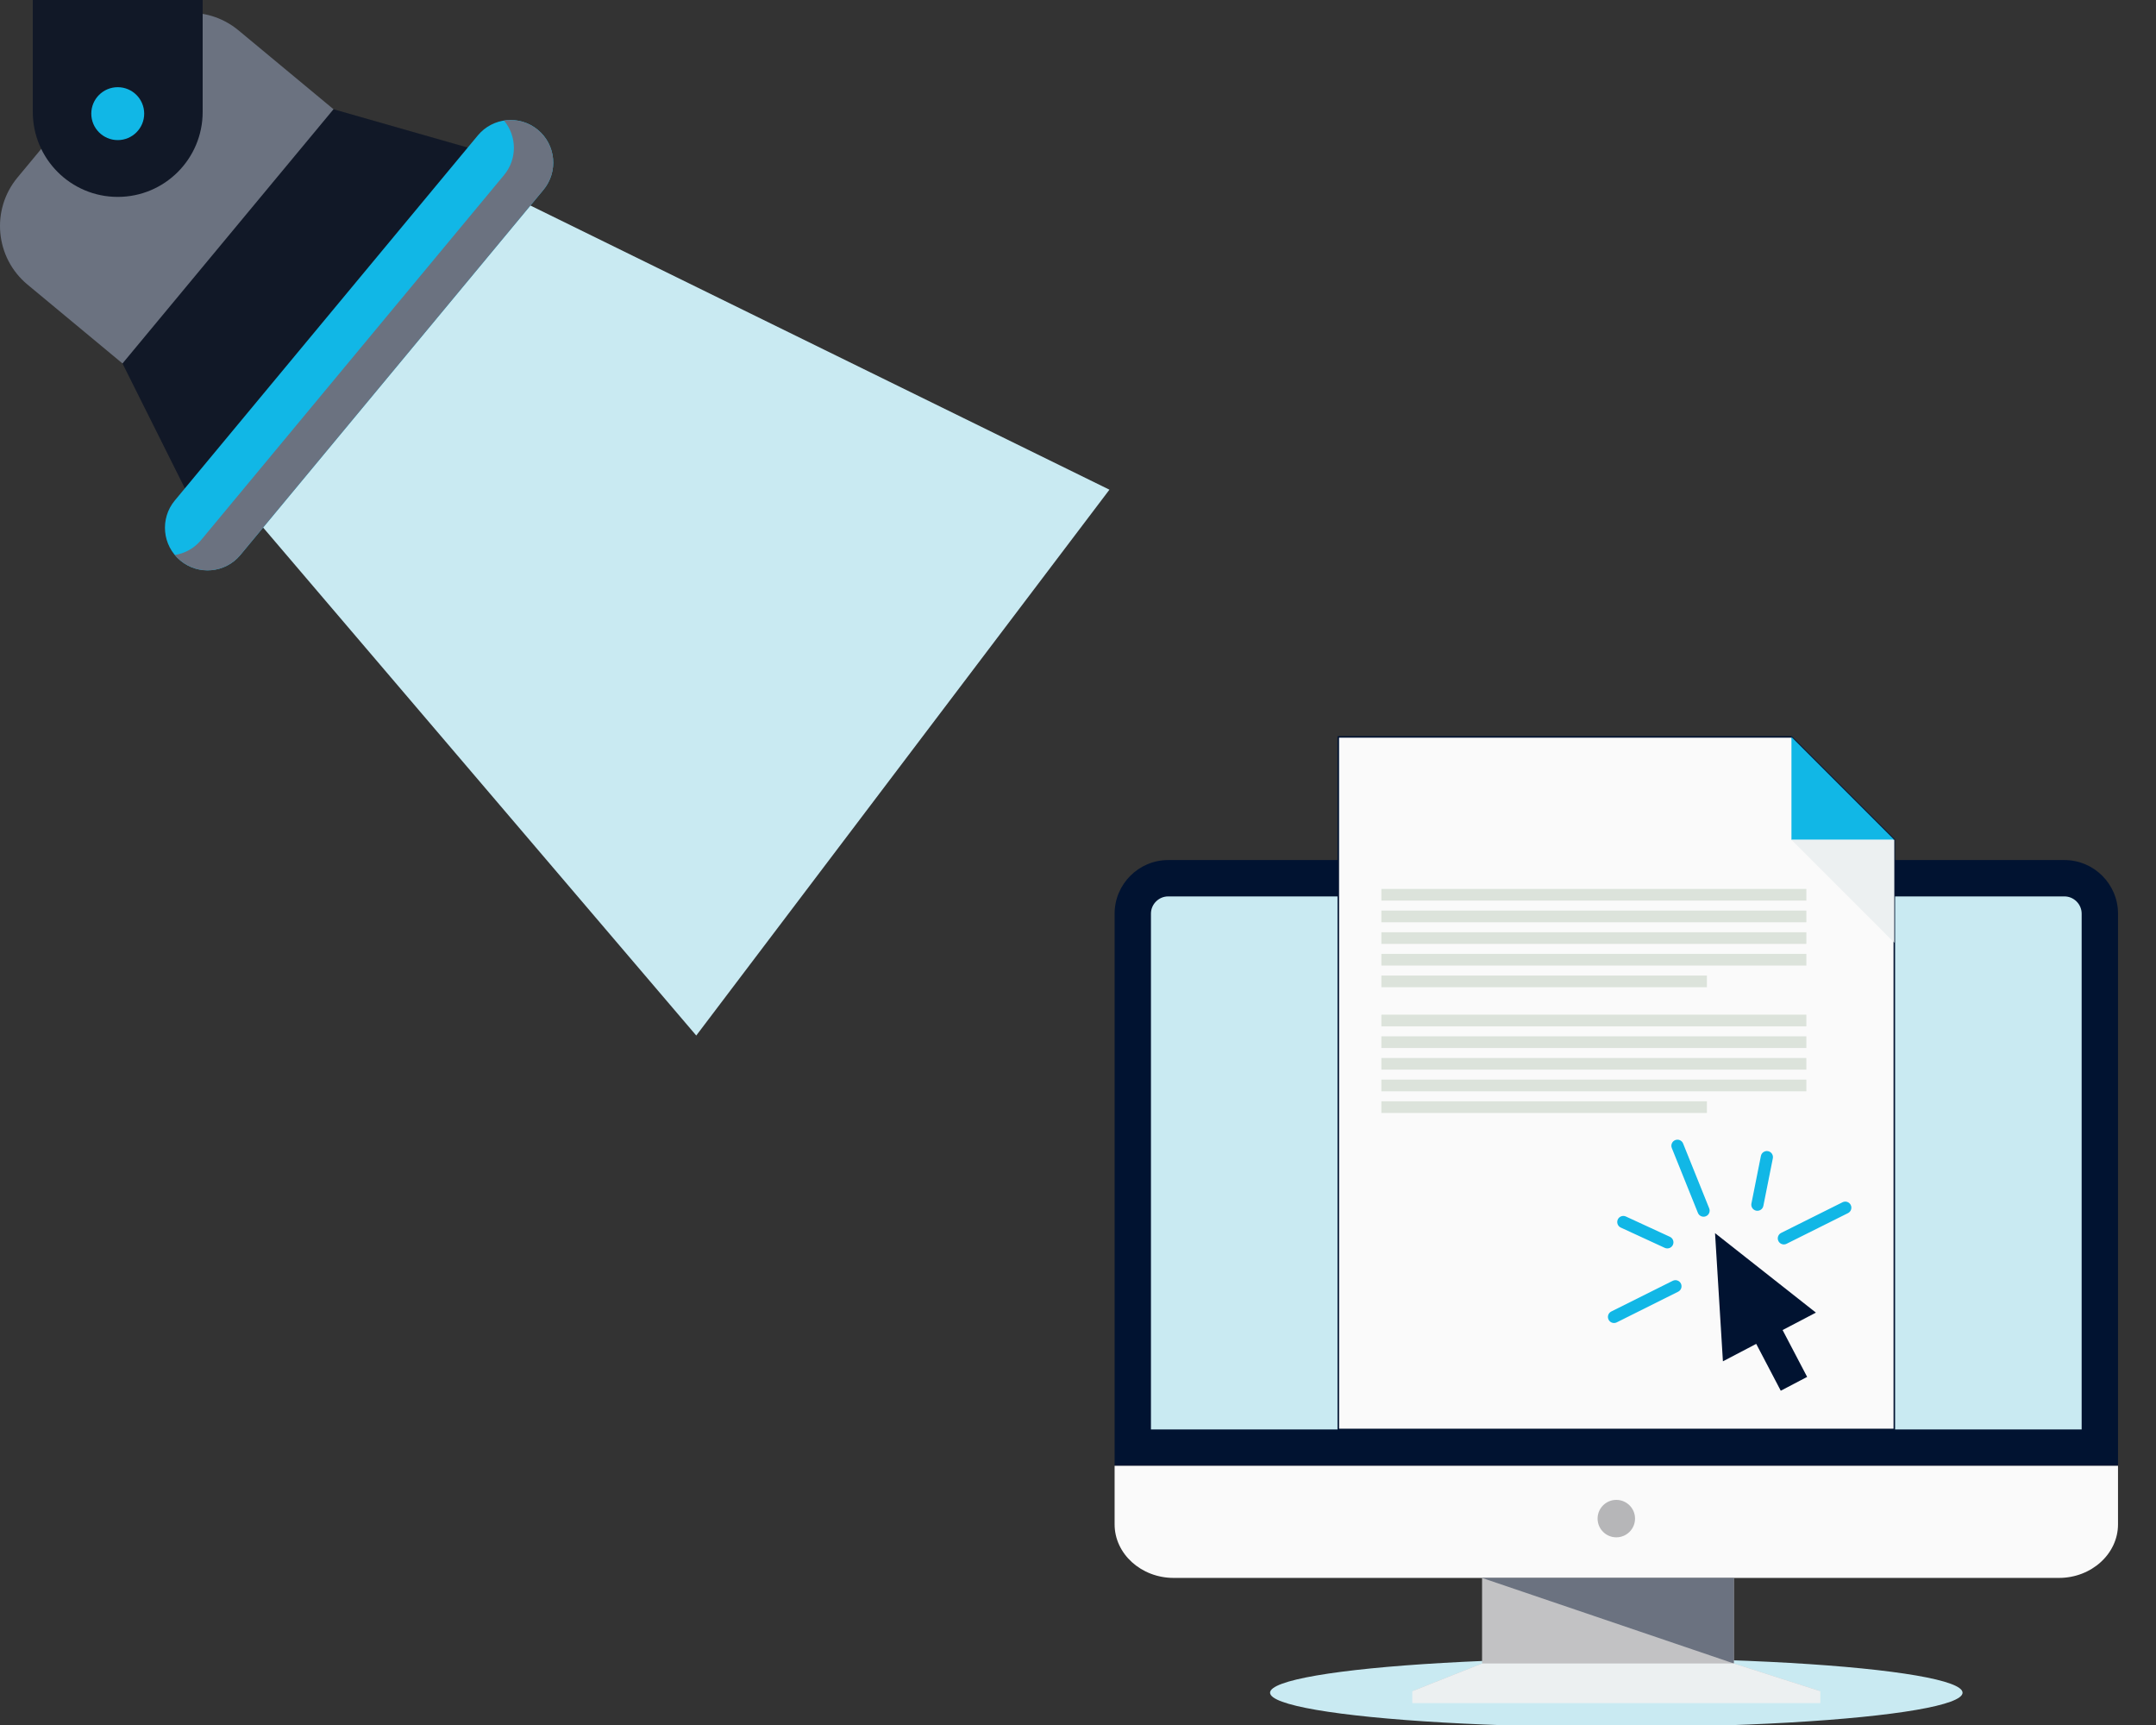 <svg class="block w-full h-auto max-w-xs sm:max-w-sm md:max-w-md lg:max-w-lg text-eff-blue" viewBox="0 0 900 720" xml:space="preserve"
   xmlns="http://www.w3.org/2000/svg"
   xmlns:svg="http://www.w3.org/2000/svg">
   <rect x="0" y="0" width="900" height="720" fill="#333333" stroke="none"/>
   <defs id="defs5">
      <style id="style1">
                            .cls-1 {
                                fill: none;
                                stroke: #000000;
                                stroke-linecap: round;
                                stroke-linejoin: round;
                            }
      </style>
   </defs>
   <polygon style="fill: #c9eaf2; fill-opacity: 1" points="399.741,285.251 317.412,0 66.326,136.419 248.977,357.946 " id="polygon1" transform="rotate(155.643,257.389,213.222)" />
   <polygon style="fill: #111827; fill-opacity: 1" points="251.46,376.978 326.792,320.539 417.693,296.099 419.913,354.328 369.333,407.977 295.905,414.664 " id="polygon2" transform="rotate(155.643,257.389,213.222)" />
   <path style="fill: #6b7280; fill-opacity: 1" d="M 139.222,45.594 99.558,12.667 C 86.067,1.467 66.051,3.325 54.849,16.816 L 7.321,74.067 C -3.879,87.558 -2.021,107.575 11.471,118.777 l 39.664,32.926 z" id="path2" />
   <path style="fill: #11b7e6; fill-opacity: 1" d="M 100.341,231.637 226.846,79.249 c 6.277,-7.561 5.236,-18.778 -2.325,-25.055 v 0 c -7.561,-6.277 -18.778,-5.236 -25.055,2.325 L 72.96,208.907 c -6.277,7.561 -5.236,18.778 2.325,25.055 v 0 c 7.561,6.276 18.779,5.235 25.055,-2.325 z" id="path3" />
   <path style="fill: #6b7280; fill-opacity: 1" d="M 210.418,73.061 83.913,225.448 c -2.88,3.468 -6.804,5.548 -10.933,6.195 0.689,0.825 1.45,1.608 2.307,2.32 7.561,6.277 18.779,5.235 25.055,-2.325 l 126.505,-152.388 c 6.277,-7.561 5.236,-18.778 -2.325,-25.055 v 0 c -4.091,-3.397 -9.251,-4.632 -14.121,-3.868 5.383,6.459 5.583,16.029 0.017,22.733 z" id="path4" />
   <path style="fill: #111827; fill-opacity: 1" d="m 49.147,82.186 v 0 c 19.579,0 35.452,-15.873 35.452,-35.452 V 0 H 13.693 v 46.733 c 0.001,19.58 15.873,35.453 35.454,35.453 z" id="path5" />
   <circle style="fill: #11b7e6; fill-opacity: 1" cx="-49.15" cy="-47.434" r="11.042" id="circle5" transform="scale(-1)" />
   <ellipse style="fill: #c9eaf2; fill-opacity: 1" cx="674.712" cy="706.521" rx="144.538" ry="14.369" id="ellipse1" />
   <path style="fill: #011331; fill-opacity: 1" d="m 487.633,358.978 h 374.162 c 12.291,0 22.35,10.055 22.35,22.35 v 230.486 h -418.857 v -230.486 c 0,-12.291 10.059,-22.35 22.35,-22.35 0,0 -0.005,0 -0.005,0 z" id="path1" />
   <path style="fill: #c9eaf2; fill-opacity: 1" d="m 480.455,596.642 h 388.508 v -215.314 c 0,-3.916 -3.257,-7.173 -7.173,-7.173 h -374.162 c -3.916,0 -7.173,3.257 -7.173,7.173 z" id="path2-6" />
   <path style="
                            fill: #fafafa;
                            fill-opacity: 1;
                            stroke: #000000;
                            stroke-width: 0.64;
                            stroke-dasharray: none;
                            stroke-opacity: 0;
                        " d="m 884.141,611.814 v 24.442 c 0,12.295 -11.085,22.35 -24.637,22.35 h -369.584 c -13.552,0 -24.637,-10.055 -24.637,-22.35 v -24.442 z" id="path3-7" />
   <path style="
                            fill: #fafafa;
                            fill-opacity: 1;
                            stroke: #011331;
                            stroke-width: 0.64;
                            stroke-dasharray: none;
                            stroke-opacity: 1;
                        " d="m 558.661,307.585 h 189.161 l 42.941,42.941 v 246.111 h -232.106 v -289.052 z" id="path4-5" />
   <path style="fill: #11b7e6; fill-opacity: 1" d="m 747.822,307.585 42.941,42.941 h -42.941 z" id="path5-3" />
   <path style="fill: #ecf0f1" d="m 790.763,393.467 -42.941,-42.942 h 42.941 z" id="path6" />
   <path style="fill: #011331; fill-opacity: 1" d="m 754.372,574.708 -10.244,-19.556 13.903,-7.279 -42.105,-33.172 3.289,53.5 13.903,-7.279 10.244,19.556 z" id="path7" />
   <path style="fill: #11b7e6; fill-opacity: 1" d="m 676.578,512.377 c -1.275,-0.587 -1.833,-2.097 -1.247,-3.376 0.587,-1.275 2.097,-1.833 3.371,-1.248 l 18.383,8.475 c 1.275,0.587 1.833,2.097 1.248,3.371 -0.587,1.275 -2.097,1.833 -3.371,1.252 z m 21.685,22.225 c 1.257,-0.628 2.781,-0.116 3.404,1.136 0.628,1.252 0.12,2.781 -1.136,3.404 l -25.643,12.803 c -1.252,0.628 -2.781,0.12 -3.404,-1.136 -0.628,-1.252 -0.116,-2.781 1.136,-3.404 z m 70.899,-32.797 c 1.252,-0.628 2.781,-0.116 3.404,1.136 0.628,1.257 0.116,2.781 -1.136,3.404 l -25.644,12.803 c -1.252,0.628 -2.781,0.116 -3.404,-1.136 -0.628,-1.257 -0.116,-2.781 1.136,-3.404 z m -34.087,-19.325 c 0.272,-1.376 1.612,-2.268 2.984,-1.995 1.376,0.272 2.273,1.612 1.995,2.988 l -3.958,19.856 c -0.272,1.376 -1.612,2.268 -2.988,1.995 -1.376,-0.273 -2.268,-1.612 -1.995,-2.984 l 3.958,-19.856 z m -37.19,-3.294 c -0.527,-1.302 0.106,-2.786 1.404,-3.307 1.302,-0.527 2.786,0.102 3.308,1.404 l 10.896,27.07 c 0.527,1.297 -0.102,2.781 -1.404,3.307 -1.297,0.527 -2.781,-0.102 -3.307,-1.404 z" id="path8" />
   <path style="fill: #dce3db" d="m 576.642,371.028 h 177.403 v 4.872 h -177.403 z m 0,52.484 v 0 h 177.403 v 4.877 h -177.403 z m 0,9.038 v 0 h 177.403 v 4.872 h -177.403 z m 0,9.04 v 0 h 177.403 v 4.872 h -177.403 z m 0,9.039 v 0 h 177.411 v 4.872 h -177.411 z m 0,-70.561 v 0 h 177.403 v 4.872 h -177.403 z m 0,9.038 v 0 h 177.403 v 4.872 h -177.403 z m 0,9.039 v 0 h 177.411 v 4.872 h -177.411 z m 0,9.04 v 0 h 135.889 v 4.872 h -135.889 z m 0,52.482 v 0 h 135.889 v 4.872 h -135.889 z" id="path9" />
   <circle style="fill: #b6b6b8" cx="674.712" cy="633.852" r="7.815" id="circle9" />
   <path style="fill: #c2c2c4" d="m 723.777,694.324 36.096,11.565 h -170.322 l 29.121,-11.565 v -35.712 h 105.105 z" id="path10" />
   <path style="fill: #6b7280; fill-opacity: 1" d="m 723.777,694.324 -105.105,-35.712 h 105.105 z" id="path11" />
   <path style="fill: #ecf0f1" d="m 618.672,694.324 h 105.105 l 36.096,11.565 v 4.983 h -85.161 -85.166 v -4.983 l 29.121,-11.565 z" id="path12" />
</svg>